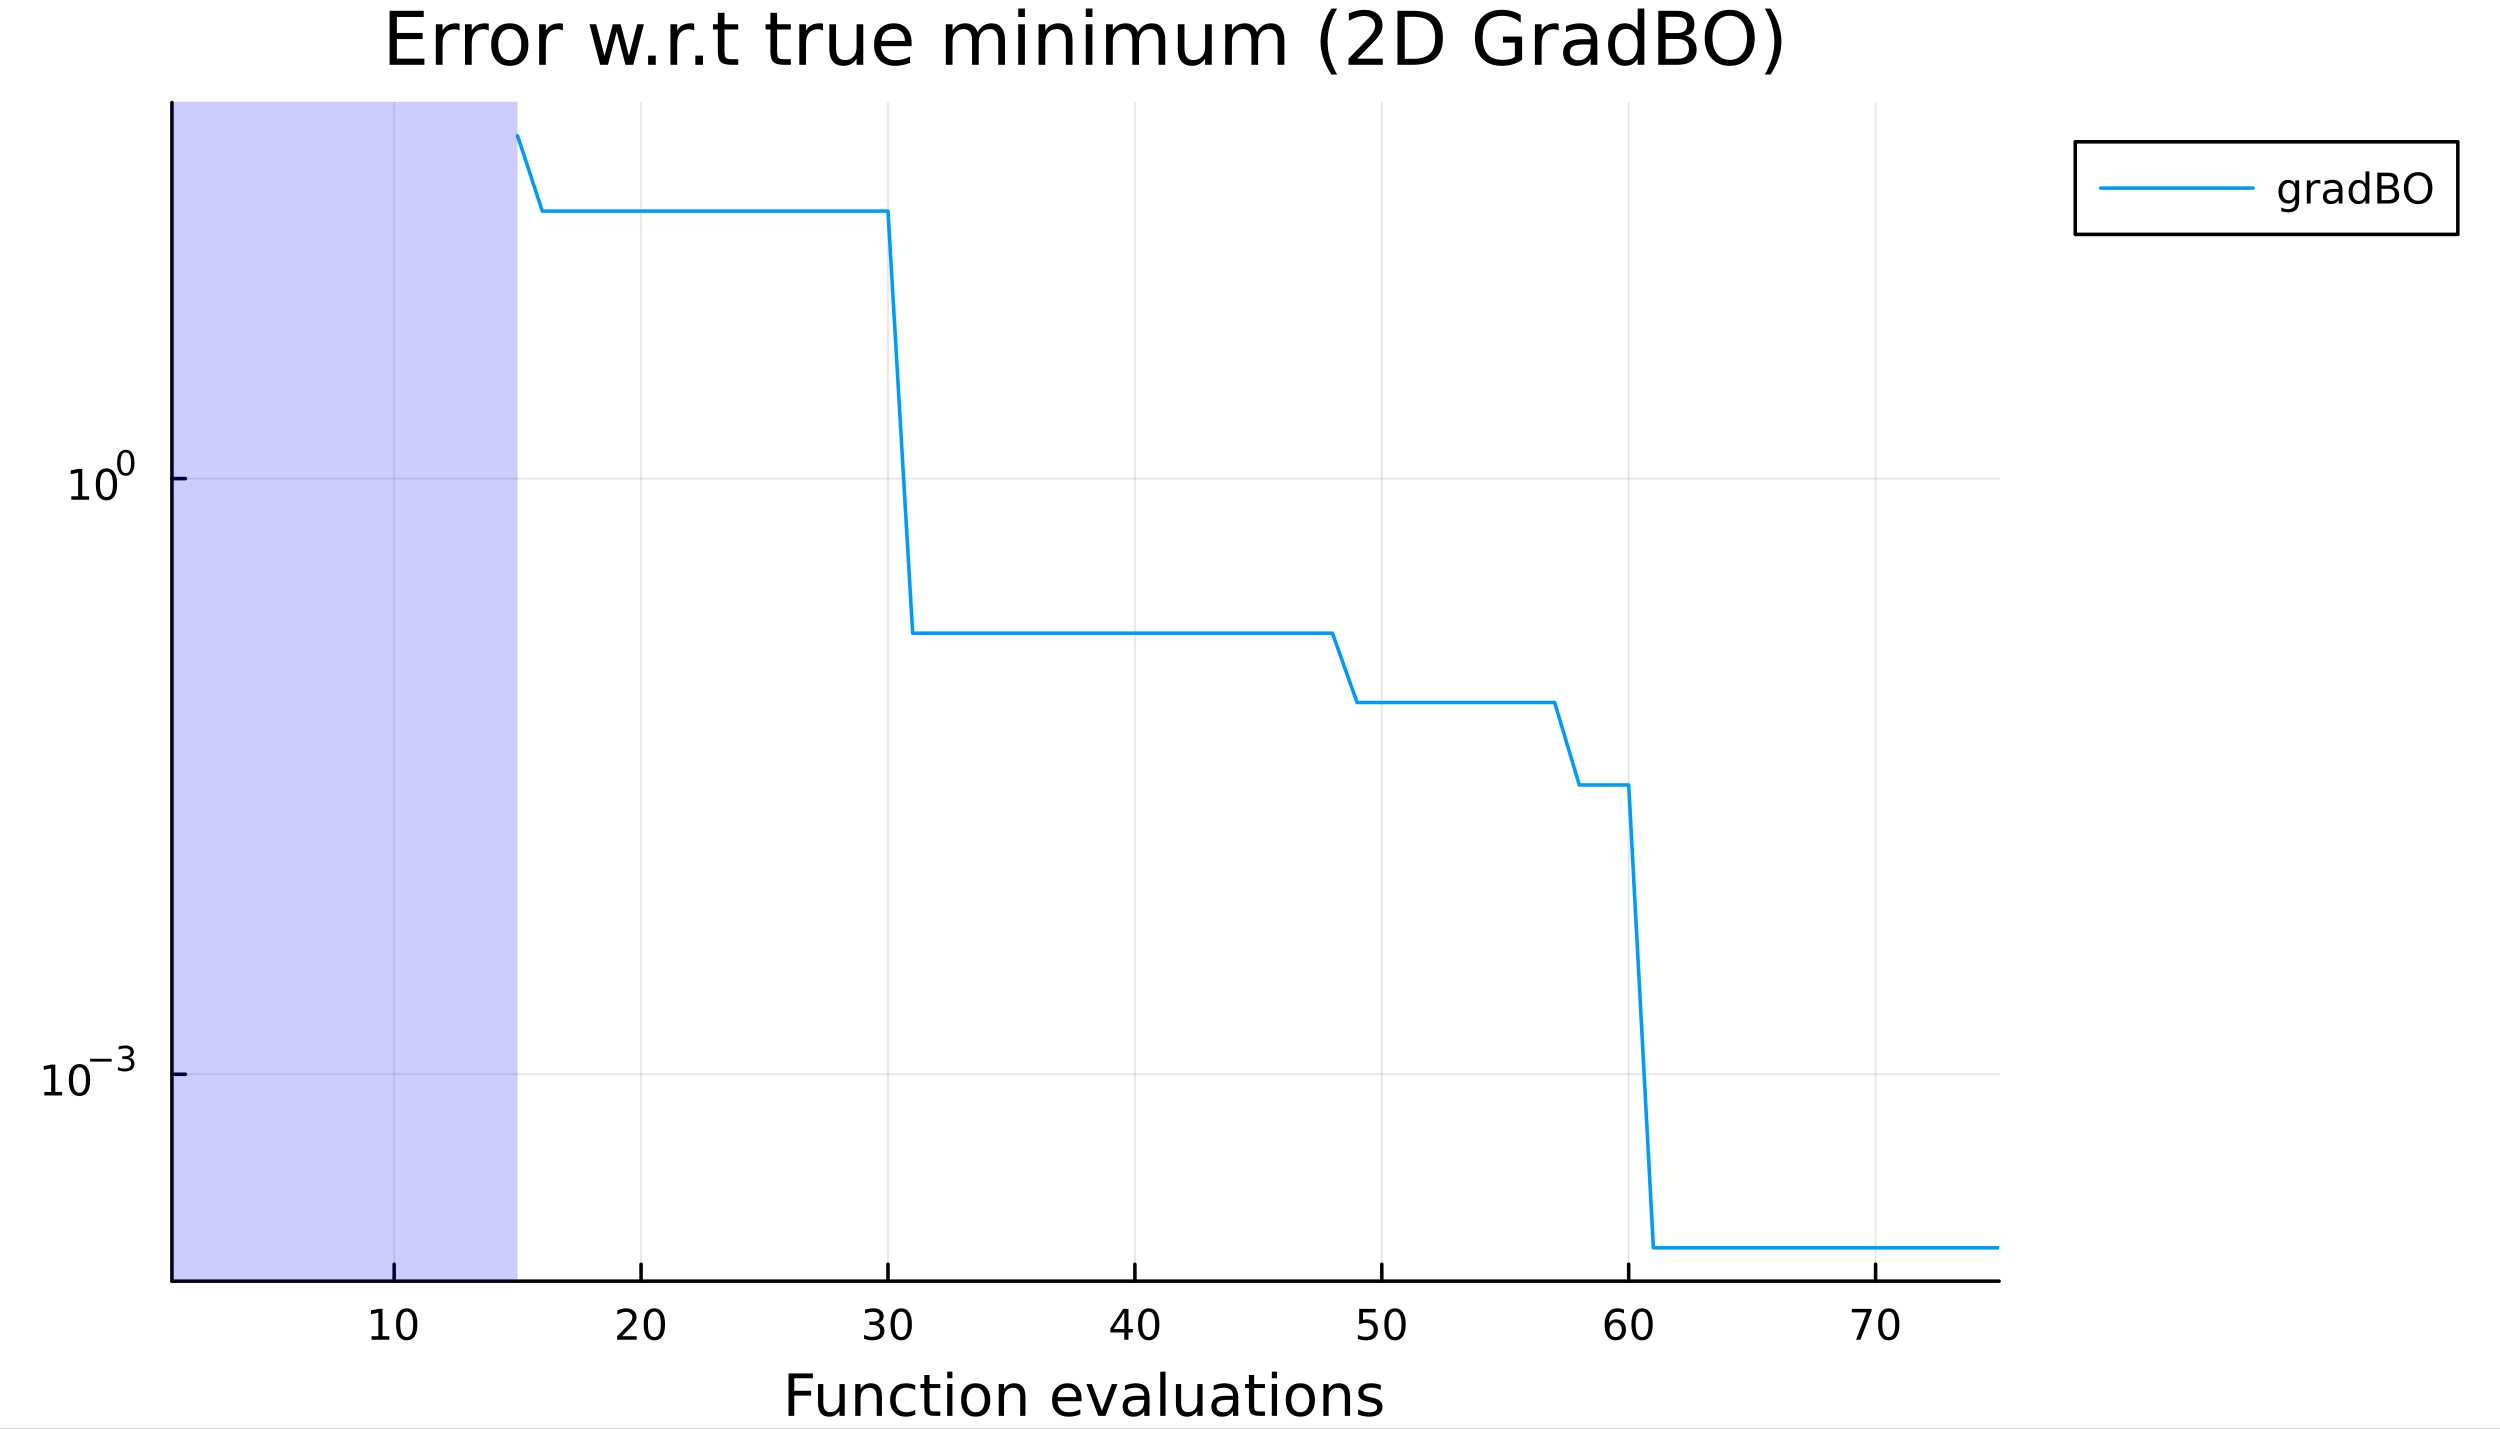 <?xml version="1.0" encoding="utf-8"?>
<svg xmlns="http://www.w3.org/2000/svg" xmlns:xlink="http://www.w3.org/1999/xlink" width="700" height="400" viewBox="0 0 2800 1600">
<rect x="0" y="0" width="2800" height="1600" fill="#333333" stroke="none"/>
<defs>
  <clipPath id="clip540">
    <rect x="0" y="0" width="2800" height="1600"/>
  </clipPath>
</defs>
<path clip-path="url(#clip540)" d="M0 1600 L2800 1600 L2800 0 L0 0  Z" fill="#ffffff" fill-rule="evenodd" fill-opacity="1"/>
<defs>
  <clipPath id="clip541">
    <rect x="560" y="0" width="1961" height="1600"/>
  </clipPath>
</defs>
<path clip-path="url(#clip540)" d="M192.574 1434.91 L2238.95 1434.91 L2238.95 114.832 L192.574 114.832  Z" fill="#ffffff" fill-rule="evenodd" fill-opacity="1"/>
<defs>
  <clipPath id="clip542">
    <rect x="192" y="114" width="2047" height="1321"/>
  </clipPath>
</defs>
<polyline clip-path="url(#clip542)" style="stroke:#000000; stroke-linecap:round; stroke-linejoin:round; stroke-width:2; stroke-opacity:0.1; fill:none" points="441.457,1434.91 441.457,114.832 "/>
<polyline clip-path="url(#clip542)" style="stroke:#000000; stroke-linecap:round; stroke-linejoin:round; stroke-width:2; stroke-opacity:0.1; fill:none" points="717.994,1434.91 717.994,114.832 "/>
<polyline clip-path="url(#clip542)" style="stroke:#000000; stroke-linecap:round; stroke-linejoin:round; stroke-width:2; stroke-opacity:0.1; fill:none" points="994.531,1434.91 994.531,114.832 "/>
<polyline clip-path="url(#clip542)" style="stroke:#000000; stroke-linecap:round; stroke-linejoin:round; stroke-width:2; stroke-opacity:0.1; fill:none" points="1271.07,1434.91 1271.07,114.832 "/>
<polyline clip-path="url(#clip542)" style="stroke:#000000; stroke-linecap:round; stroke-linejoin:round; stroke-width:2; stroke-opacity:0.1; fill:none" points="1547.6,1434.91 1547.6,114.832 "/>
<polyline clip-path="url(#clip542)" style="stroke:#000000; stroke-linecap:round; stroke-linejoin:round; stroke-width:2; stroke-opacity:0.1; fill:none" points="1824.14,1434.91 1824.14,114.832 "/>
<polyline clip-path="url(#clip542)" style="stroke:#000000; stroke-linecap:round; stroke-linejoin:round; stroke-width:2; stroke-opacity:0.1; fill:none" points="2100.68,1434.91 2100.68,114.832 "/>
<polyline clip-path="url(#clip542)" style="stroke:#000000; stroke-linecap:round; stroke-linejoin:round; stroke-width:2; stroke-opacity:0.1; fill:none" points="192.574,1203.17 2238.95,1203.17 "/>
<polyline clip-path="url(#clip542)" style="stroke:#000000; stroke-linecap:round; stroke-linejoin:round; stroke-width:2; stroke-opacity:0.1; fill:none" points="192.574,536.011 2238.95,536.011 "/>
<polyline clip-path="url(#clip540)" style="stroke:#000000; stroke-linecap:round; stroke-linejoin:round; stroke-width:4; stroke-opacity:1; fill:none" points="192.574,1434.91 2238.95,1434.91 "/>
<polyline clip-path="url(#clip540)" style="stroke:#000000; stroke-linecap:round; stroke-linejoin:round; stroke-width:4; stroke-opacity:1; fill:none" points="441.457,1434.91 441.457,1416.01 "/>
<polyline clip-path="url(#clip540)" style="stroke:#000000; stroke-linecap:round; stroke-linejoin:round; stroke-width:4; stroke-opacity:1; fill:none" points="717.994,1434.91 717.994,1416.01 "/>
<polyline clip-path="url(#clip540)" style="stroke:#000000; stroke-linecap:round; stroke-linejoin:round; stroke-width:4; stroke-opacity:1; fill:none" points="994.531,1434.91 994.531,1416.01 "/>
<polyline clip-path="url(#clip540)" style="stroke:#000000; stroke-linecap:round; stroke-linejoin:round; stroke-width:4; stroke-opacity:1; fill:none" points="1271.07,1434.91 1271.07,1416.01 "/>
<polyline clip-path="url(#clip540)" style="stroke:#000000; stroke-linecap:round; stroke-linejoin:round; stroke-width:4; stroke-opacity:1; fill:none" points="1547.6,1434.91 1547.6,1416.01 "/>
<polyline clip-path="url(#clip540)" style="stroke:#000000; stroke-linecap:round; stroke-linejoin:round; stroke-width:4; stroke-opacity:1; fill:none" points="1824.14,1434.91 1824.14,1416.01 "/>
<polyline clip-path="url(#clip540)" style="stroke:#000000; stroke-linecap:round; stroke-linejoin:round; stroke-width:4; stroke-opacity:1; fill:none" points="2100.68,1434.91 2100.68,1416.01 "/>
<path clip-path="url(#clip540)" d="M416.145 1496.57 L423.784 1496.57 L423.784 1470.2 L415.474 1471.87 L415.474 1467.61 L423.738 1465.95 L428.413 1465.95 L428.413 1496.57 L436.052 1496.57 L436.052 1500.51 L416.145 1500.51 L416.145 1496.57 Z" fill="#000000" fill-rule="nonzero" fill-opacity="1" /><path clip-path="url(#clip540)" d="M455.497 1469.02 Q451.886 1469.02 450.057 1472.59 Q448.251 1476.13 448.251 1483.26 Q448.251 1490.37 450.057 1493.93 Q451.886 1497.47 455.497 1497.47 Q459.131 1497.47 460.936 1493.93 Q462.765 1490.37 462.765 1483.26 Q462.765 1476.13 460.936 1472.59 Q459.131 1469.02 455.497 1469.02 M455.497 1465.32 Q461.307 1465.32 464.362 1469.93 Q467.441 1474.51 467.441 1483.26 Q467.441 1491.99 464.362 1496.59 Q461.307 1501.18 455.497 1501.18 Q449.686 1501.18 446.608 1496.59 Q443.552 1491.99 443.552 1483.26 Q443.552 1474.51 446.608 1469.93 Q449.686 1465.32 455.497 1465.32 Z" fill="#000000" fill-rule="nonzero" fill-opacity="1" /><path clip-path="url(#clip540)" d="M696.767 1496.57 L713.087 1496.57 L713.087 1500.51 L691.142 1500.51 L691.142 1496.57 Q693.804 1493.82 698.388 1489.19 Q702.994 1484.53 704.175 1483.19 Q706.42 1480.67 707.3 1478.93 Q708.202 1477.17 708.202 1475.48 Q708.202 1472.73 706.258 1470.99 Q704.337 1469.26 701.235 1469.26 Q699.036 1469.26 696.582 1470.02 Q694.152 1470.78 691.374 1472.33 L691.374 1467.61 Q694.198 1466.48 696.652 1465.9 Q699.105 1465.32 701.142 1465.32 Q706.513 1465.32 709.707 1468.01 Q712.901 1470.69 712.901 1475.18 Q712.901 1477.31 712.091 1479.23 Q711.304 1481.13 709.198 1483.72 Q708.619 1484.39 705.517 1487.61 Q702.415 1490.81 696.767 1496.57 Z" fill="#000000" fill-rule="nonzero" fill-opacity="1" /><path clip-path="url(#clip540)" d="M732.901 1469.02 Q729.29 1469.02 727.462 1472.59 Q725.656 1476.13 725.656 1483.26 Q725.656 1490.37 727.462 1493.93 Q729.29 1497.47 732.901 1497.47 Q736.536 1497.47 738.341 1493.93 Q740.17 1490.37 740.17 1483.26 Q740.17 1476.13 738.341 1472.59 Q736.536 1469.02 732.901 1469.02 M732.901 1465.32 Q738.711 1465.32 741.767 1469.93 Q744.846 1474.51 744.846 1483.26 Q744.846 1491.99 741.767 1496.59 Q738.711 1501.18 732.901 1501.18 Q727.091 1501.18 724.012 1496.59 Q720.957 1491.99 720.957 1483.26 Q720.957 1474.51 724.012 1469.93 Q727.091 1465.32 732.901 1465.32 Z" fill="#000000" fill-rule="nonzero" fill-opacity="1" /><path clip-path="url(#clip540)" d="M983.373 1481.87 Q986.73 1482.59 988.605 1484.86 Q990.503 1487.13 990.503 1490.46 Q990.503 1495.58 986.984 1498.38 Q983.466 1501.18 976.984 1501.18 Q974.809 1501.18 972.494 1500.74 Q970.202 1500.32 967.748 1499.46 L967.748 1494.95 Q969.693 1496.08 972.008 1496.66 Q974.322 1497.24 976.846 1497.24 Q981.244 1497.24 983.535 1495.51 Q985.85 1493.77 985.85 1490.46 Q985.85 1487.4 983.697 1485.69 Q981.568 1483.95 977.748 1483.95 L973.721 1483.95 L973.721 1480.11 L977.934 1480.11 Q981.383 1480.11 983.211 1478.75 Q985.04 1477.36 985.04 1474.76 Q985.04 1472.1 983.142 1470.69 Q981.267 1469.26 977.748 1469.26 Q975.827 1469.26 973.628 1469.67 Q971.429 1470.09 968.79 1470.97 L968.79 1466.8 Q971.452 1466.06 973.767 1465.69 Q976.105 1465.32 978.165 1465.32 Q983.489 1465.32 986.591 1467.75 Q989.693 1470.16 989.693 1474.28 Q989.693 1477.15 988.049 1479.14 Q986.406 1481.11 983.373 1481.87 Z" fill="#000000" fill-rule="nonzero" fill-opacity="1" /><path clip-path="url(#clip540)" d="M1009.37 1469.02 Q1005.76 1469.02 1003.93 1472.59 Q1002.12 1476.13 1002.12 1483.26 Q1002.12 1490.37 1003.93 1493.93 Q1005.76 1497.47 1009.37 1497.47 Q1013 1497.47 1014.81 1493.93 Q1016.64 1490.37 1016.64 1483.26 Q1016.64 1476.13 1014.81 1472.59 Q1013 1469.02 1009.37 1469.02 M1009.37 1465.32 Q1015.18 1465.32 1018.23 1469.93 Q1021.31 1474.51 1021.31 1483.26 Q1021.31 1491.99 1018.23 1496.59 Q1015.18 1501.18 1009.37 1501.18 Q1003.56 1501.18 1000.48 1496.59 Q997.424 1491.99 997.424 1483.26 Q997.424 1474.51 1000.48 1469.93 Q1003.56 1465.32 1009.37 1465.32 Z" fill="#000000" fill-rule="nonzero" fill-opacity="1" /><path clip-path="url(#clip540)" d="M1259.24 1470.02 L1247.43 1488.47 L1259.24 1488.47 L1259.24 1470.02 M1258.01 1465.95 L1263.89 1465.95 L1263.89 1488.47 L1268.82 1488.47 L1268.82 1492.36 L1263.89 1492.36 L1263.89 1500.51 L1259.24 1500.51 L1259.24 1492.36 L1243.64 1492.36 L1243.64 1487.84 L1258.01 1465.95 Z" fill="#000000" fill-rule="nonzero" fill-opacity="1" /><path clip-path="url(#clip540)" d="M1286.55 1469.02 Q1282.94 1469.02 1281.11 1472.59 Q1279.31 1476.13 1279.31 1483.26 Q1279.31 1490.37 1281.11 1493.93 Q1282.94 1497.47 1286.55 1497.47 Q1290.19 1497.47 1291.99 1493.93 Q1293.82 1490.37 1293.82 1483.26 Q1293.82 1476.13 1291.99 1472.59 Q1290.19 1469.02 1286.55 1469.02 M1286.55 1465.32 Q1292.36 1465.32 1295.42 1469.93 Q1298.5 1474.51 1298.5 1483.26 Q1298.5 1491.99 1295.42 1496.59 Q1292.36 1501.18 1286.55 1501.18 Q1280.74 1501.18 1277.66 1496.59 Q1274.61 1491.99 1274.61 1483.26 Q1274.61 1474.51 1277.66 1469.93 Q1280.74 1465.32 1286.55 1465.32 Z" fill="#000000" fill-rule="nonzero" fill-opacity="1" /><path clip-path="url(#clip540)" d="M1522.3 1465.95 L1540.66 1465.95 L1540.66 1469.88 L1526.59 1469.88 L1526.59 1478.35 Q1527.6 1478.01 1528.62 1477.84 Q1529.64 1477.66 1530.66 1477.66 Q1536.45 1477.66 1539.83 1480.83 Q1543.21 1484 1543.21 1489.42 Q1543.21 1495 1539.73 1498.1 Q1536.26 1501.18 1529.94 1501.18 Q1527.77 1501.18 1525.5 1500.81 Q1523.25 1500.44 1520.84 1499.7 L1520.84 1495 Q1522.93 1496.13 1525.15 1496.69 Q1527.37 1497.24 1529.85 1497.24 Q1533.85 1497.24 1536.19 1495.14 Q1538.53 1493.03 1538.53 1489.42 Q1538.53 1485.81 1536.19 1483.7 Q1533.85 1481.59 1529.85 1481.59 Q1527.97 1481.59 1526.1 1482.01 Q1524.25 1482.43 1522.3 1483.31 L1522.3 1465.95 Z" fill="#000000" fill-rule="nonzero" fill-opacity="1" /><path clip-path="url(#clip540)" d="M1562.42 1469.02 Q1558.81 1469.02 1556.98 1472.59 Q1555.17 1476.13 1555.17 1483.26 Q1555.17 1490.37 1556.98 1493.93 Q1558.81 1497.47 1562.42 1497.47 Q1566.05 1497.47 1567.86 1493.93 Q1569.69 1490.37 1569.69 1483.26 Q1569.69 1476.13 1567.86 1472.59 Q1566.05 1469.02 1562.42 1469.02 M1562.42 1465.32 Q1568.23 1465.32 1571.28 1469.93 Q1574.36 1474.51 1574.36 1483.26 Q1574.36 1491.99 1571.28 1496.59 Q1568.23 1501.18 1562.42 1501.18 Q1556.61 1501.18 1553.53 1496.59 Q1550.47 1491.99 1550.47 1483.26 Q1550.47 1474.51 1553.53 1469.93 Q1556.61 1465.32 1562.42 1465.32 Z" fill="#000000" fill-rule="nonzero" fill-opacity="1" /><path clip-path="url(#clip540)" d="M1809.55 1481.36 Q1806.4 1481.36 1804.55 1483.51 Q1802.72 1485.67 1802.72 1489.42 Q1802.72 1493.14 1804.55 1495.32 Q1806.4 1497.47 1809.55 1497.47 Q1812.69 1497.47 1814.52 1495.32 Q1816.37 1493.14 1816.37 1489.42 Q1816.37 1485.67 1814.52 1483.51 Q1812.69 1481.36 1809.55 1481.36 M1818.83 1466.71 L1818.83 1470.97 Q1817.07 1470.14 1815.26 1469.7 Q1813.48 1469.26 1811.72 1469.26 Q1807.09 1469.26 1804.64 1472.38 Q1802.21 1475.51 1801.86 1481.83 Q1803.23 1479.81 1805.29 1478.75 Q1807.35 1477.66 1809.82 1477.66 Q1815.03 1477.66 1818.04 1480.83 Q1821.07 1483.98 1821.07 1489.42 Q1821.07 1494.74 1817.93 1497.96 Q1814.78 1501.18 1809.55 1501.18 Q1803.55 1501.18 1800.38 1496.59 Q1797.21 1491.99 1797.21 1483.26 Q1797.21 1475.07 1801.1 1470.2 Q1804.99 1465.32 1811.54 1465.32 Q1813.3 1465.32 1815.08 1465.67 Q1816.88 1466.02 1818.83 1466.71 Z" fill="#000000" fill-rule="nonzero" fill-opacity="1" /><path clip-path="url(#clip540)" d="M1839.13 1469.02 Q1835.52 1469.02 1833.69 1472.59 Q1831.88 1476.13 1831.88 1483.26 Q1831.88 1490.37 1833.69 1493.93 Q1835.52 1497.47 1839.13 1497.47 Q1842.76 1497.47 1844.57 1493.93 Q1846.4 1490.37 1846.4 1483.26 Q1846.4 1476.13 1844.57 1472.59 Q1842.76 1469.02 1839.13 1469.02 M1839.13 1465.32 Q1844.94 1465.32 1847.99 1469.93 Q1851.07 1474.51 1851.07 1483.26 Q1851.07 1491.99 1847.99 1496.59 Q1844.94 1501.18 1839.13 1501.18 Q1833.32 1501.18 1830.24 1496.59 Q1827.18 1491.99 1827.18 1483.26 Q1827.18 1474.51 1830.24 1469.93 Q1833.32 1465.32 1839.13 1465.32 Z" fill="#000000" fill-rule="nonzero" fill-opacity="1" /><path clip-path="url(#clip540)" d="M2074.03 1465.95 L2096.26 1465.95 L2096.26 1467.94 L2083.71 1500.51 L2078.83 1500.51 L2090.63 1469.88 L2074.03 1469.88 L2074.03 1465.95 Z" fill="#000000" fill-rule="nonzero" fill-opacity="1" /><path clip-path="url(#clip540)" d="M2115.38 1469.02 Q2111.77 1469.02 2109.94 1472.59 Q2108.13 1476.13 2108.13 1483.26 Q2108.13 1490.37 2109.94 1493.93 Q2111.77 1497.47 2115.38 1497.47 Q2119.01 1497.47 2120.82 1493.93 Q2122.64 1490.37 2122.64 1483.26 Q2122.64 1476.13 2120.82 1472.59 Q2119.01 1469.02 2115.38 1469.02 M2115.38 1465.32 Q2121.19 1465.32 2124.24 1469.93 Q2127.32 1474.51 2127.32 1483.26 Q2127.32 1491.99 2124.24 1496.59 Q2121.19 1501.18 2115.38 1501.18 Q2109.57 1501.18 2106.49 1496.59 Q2103.43 1491.99 2103.43 1483.26 Q2103.43 1474.51 2106.49 1469.93 Q2109.57 1465.32 2115.38 1465.32 Z" fill="#000000" fill-rule="nonzero" fill-opacity="1" /><path clip-path="url(#clip540)" d="M883.152 1538.25 L910.461 1538.25 L910.461 1543.66 L889.581 1543.66 L889.581 1557.66 L908.424 1557.66 L908.424 1563.08 L889.581 1563.08 L889.581 1585.77 L883.152 1585.77 L883.152 1538.25 Z" fill="#000000" fill-rule="nonzero" fill-opacity="1" /><path clip-path="url(#clip540)" d="M916.222 1571.7 L916.222 1550.12 L922.078 1550.12 L922.078 1571.48 Q922.078 1576.54 924.051 1579.09 Q926.025 1581.6 929.972 1581.6 Q934.714 1581.6 937.451 1578.58 Q940.22 1575.55 940.22 1570.33 L940.22 1550.12 L946.077 1550.12 L946.077 1585.77 L940.22 1585.77 L940.22 1580.3 Q938.088 1583.54 935.255 1585.13 Q932.454 1586.69 928.73 1586.69 Q922.587 1586.69 919.404 1582.87 Q916.222 1579.05 916.222 1571.7 M930.958 1549.26 L930.958 1549.26 Z" fill="#000000" fill-rule="nonzero" fill-opacity="1" /><path clip-path="url(#clip540)" d="M987.772 1564.25 L987.772 1585.77 L981.916 1585.77 L981.916 1564.44 Q981.916 1559.38 979.942 1556.87 Q977.969 1554.35 974.022 1554.35 Q969.28 1554.35 966.543 1557.38 Q963.805 1560.4 963.805 1565.62 L963.805 1585.77 L957.917 1585.77 L957.917 1550.12 L963.805 1550.12 L963.805 1555.66 Q965.906 1552.45 968.739 1550.85 Q971.603 1549.26 975.327 1549.26 Q981.47 1549.26 984.621 1553.08 Q987.772 1556.87 987.772 1564.25 Z" fill="#000000" fill-rule="nonzero" fill-opacity="1" /><path clip-path="url(#clip540)" d="M1025.11 1551.49 L1025.11 1556.96 Q1022.62 1555.6 1020.11 1554.93 Q1017.63 1554.23 1015.08 1554.23 Q1009.38 1554.23 1006.23 1557.86 Q1003.08 1561.45 1003.08 1567.98 Q1003.08 1574.5 1006.23 1578.13 Q1009.38 1581.73 1015.08 1581.73 Q1017.63 1581.73 1020.11 1581.06 Q1022.62 1580.36 1025.11 1578.99 L1025.11 1584.4 Q1022.66 1585.55 1020.01 1586.12 Q1017.4 1586.69 1014.44 1586.69 Q1006.39 1586.69 1001.65 1581.63 Q996.907 1576.57 996.907 1567.98 Q996.907 1559.26 1001.68 1554.26 Q1006.49 1549.26 1014.83 1549.26 Q1017.53 1549.26 1020.11 1549.84 Q1022.69 1550.38 1025.11 1551.49 Z" fill="#000000" fill-rule="nonzero" fill-opacity="1" /><path clip-path="url(#clip540)" d="M1041.08 1540 L1041.08 1550.12 L1053.15 1550.12 L1053.15 1554.67 L1041.08 1554.67 L1041.08 1574.02 Q1041.08 1578.39 1042.26 1579.63 Q1043.47 1580.87 1047.13 1580.87 L1053.15 1580.87 L1053.15 1585.77 L1047.13 1585.77 Q1040.35 1585.77 1037.77 1583.26 Q1035.2 1580.71 1035.2 1574.02 L1035.2 1554.67 L1030.9 1554.67 L1030.9 1550.12 L1035.2 1550.12 L1035.2 1540 L1041.08 1540 Z" fill="#000000" fill-rule="nonzero" fill-opacity="1" /><path clip-path="url(#clip540)" d="M1060.85 1550.12 L1066.71 1550.12 L1066.71 1585.77 L1060.85 1585.77 L1060.85 1550.12 M1060.85 1536.24 L1066.71 1536.24 L1066.71 1543.66 L1060.85 1543.66 L1060.85 1536.24 Z" fill="#000000" fill-rule="nonzero" fill-opacity="1" /><path clip-path="url(#clip540)" d="M1092.77 1554.23 Q1088.06 1554.23 1085.33 1557.92 Q1082.59 1561.58 1082.59 1567.98 Q1082.59 1574.37 1085.29 1578.07 Q1088.03 1581.73 1092.77 1581.73 Q1097.45 1581.73 1100.19 1578.04 Q1102.93 1574.34 1102.93 1567.98 Q1102.93 1561.64 1100.19 1557.95 Q1097.45 1554.23 1092.77 1554.23 M1092.77 1549.26 Q1100.41 1549.26 1104.77 1554.23 Q1109.13 1559.19 1109.13 1567.98 Q1109.13 1576.73 1104.77 1581.73 Q1100.41 1586.69 1092.77 1586.69 Q1085.1 1586.69 1080.74 1581.73 Q1076.41 1576.73 1076.41 1567.98 Q1076.41 1559.19 1080.74 1554.23 Q1085.1 1549.26 1092.77 1549.26 Z" fill="#000000" fill-rule="nonzero" fill-opacity="1" /><path clip-path="url(#clip540)" d="M1148.47 1564.25 L1148.47 1585.77 L1142.62 1585.77 L1142.62 1564.44 Q1142.62 1559.38 1140.64 1556.87 Q1138.67 1554.35 1134.72 1554.35 Q1129.98 1554.35 1127.24 1557.38 Q1124.51 1560.4 1124.51 1565.62 L1124.51 1585.77 L1118.62 1585.77 L1118.62 1550.12 L1124.51 1550.12 L1124.51 1555.66 Q1126.61 1552.45 1129.44 1550.85 Q1132.31 1549.26 1136.03 1549.26 Q1142.17 1549.26 1145.32 1553.08 Q1148.47 1556.87 1148.47 1564.25 Z" fill="#000000" fill-rule="nonzero" fill-opacity="1" /><path clip-path="url(#clip540)" d="M1211.37 1566.48 L1211.37 1569.35 L1184.44 1569.35 Q1184.82 1575.39 1188.07 1578.58 Q1191.35 1581.73 1197.17 1581.73 Q1200.55 1581.73 1203.7 1580.9 Q1206.88 1580.07 1210 1578.42 L1210 1583.96 Q1206.85 1585.29 1203.54 1585.99 Q1200.23 1586.69 1196.82 1586.69 Q1188.29 1586.69 1183.29 1581.73 Q1178.33 1576.76 1178.33 1568.3 Q1178.33 1559.54 1183.04 1554.42 Q1187.78 1549.26 1195.8 1549.26 Q1203 1549.26 1207.17 1553.91 Q1211.37 1558.52 1211.37 1566.48 M1205.51 1564.76 Q1205.45 1559.96 1202.81 1557.09 Q1200.2 1554.23 1195.87 1554.23 Q1190.97 1554.23 1188.01 1557 Q1185.08 1559.77 1184.63 1564.79 L1205.51 1564.76 Z" fill="#000000" fill-rule="nonzero" fill-opacity="1" /><path clip-path="url(#clip540)" d="M1216.78 1550.12 L1222.99 1550.12 L1234.13 1580.04 L1245.27 1550.12 L1251.47 1550.12 L1238.1 1585.77 L1230.15 1585.77 L1216.78 1550.12 Z" fill="#000000" fill-rule="nonzero" fill-opacity="1" /><path clip-path="url(#clip540)" d="M1275.76 1567.85 Q1268.66 1567.85 1265.92 1569.47 Q1263.18 1571.1 1263.18 1575.01 Q1263.18 1578.13 1265.22 1579.98 Q1267.29 1581.79 1270.82 1581.79 Q1275.69 1581.79 1278.62 1578.35 Q1281.58 1574.88 1281.58 1569.16 L1281.58 1567.85 L1275.76 1567.85 M1287.44 1565.43 L1287.44 1585.77 L1281.58 1585.77 L1281.58 1580.36 Q1279.58 1583.61 1276.58 1585.16 Q1273.59 1586.69 1269.26 1586.69 Q1263.79 1586.69 1260.54 1583.64 Q1257.33 1580.55 1257.33 1575.39 Q1257.33 1569.38 1261.34 1566.32 Q1265.38 1563.27 1273.37 1563.27 L1281.58 1563.27 L1281.58 1562.69 Q1281.58 1558.65 1278.91 1556.46 Q1276.27 1554.23 1271.46 1554.23 Q1268.4 1554.23 1265.51 1554.96 Q1262.61 1555.69 1259.94 1557.16 L1259.94 1551.74 Q1263.15 1550.5 1266.18 1549.9 Q1269.2 1549.26 1272.06 1549.26 Q1279.8 1549.26 1283.62 1553.27 Q1287.44 1557.28 1287.44 1565.43 Z" fill="#000000" fill-rule="nonzero" fill-opacity="1" /><path clip-path="url(#clip540)" d="M1299.5 1536.24 L1305.36 1536.24 L1305.36 1585.77 L1299.5 1585.77 L1299.5 1536.24 Z" fill="#000000" fill-rule="nonzero" fill-opacity="1" /><path clip-path="url(#clip540)" d="M1317.01 1571.7 L1317.01 1550.12 L1322.86 1550.12 L1322.86 1571.48 Q1322.86 1576.54 1324.84 1579.09 Q1326.81 1581.6 1330.76 1581.6 Q1335.5 1581.6 1338.24 1578.58 Q1341.01 1575.55 1341.01 1570.33 L1341.01 1550.12 L1346.86 1550.12 L1346.86 1585.77 L1341.01 1585.77 L1341.01 1580.3 Q1338.87 1583.54 1336.04 1585.13 Q1333.24 1586.69 1329.52 1586.69 Q1323.37 1586.69 1320.19 1582.87 Q1317.01 1579.05 1317.01 1571.7 M1331.74 1549.26 L1331.74 1549.26 Z" fill="#000000" fill-rule="nonzero" fill-opacity="1" /><path clip-path="url(#clip540)" d="M1375.13 1567.85 Q1368.03 1567.85 1365.29 1569.47 Q1362.55 1571.1 1362.55 1575.01 Q1362.55 1578.13 1364.59 1579.98 Q1366.66 1581.79 1370.19 1581.79 Q1375.06 1581.79 1377.99 1578.35 Q1380.95 1574.88 1380.95 1569.16 L1380.95 1567.85 L1375.13 1567.85 M1386.81 1565.43 L1386.81 1585.77 L1380.95 1585.77 L1380.95 1580.36 Q1378.94 1583.61 1375.95 1585.16 Q1372.96 1586.69 1368.63 1586.69 Q1363.16 1586.69 1359.91 1583.64 Q1356.7 1580.55 1356.7 1575.39 Q1356.7 1569.38 1360.71 1566.32 Q1364.75 1563.27 1372.74 1563.27 L1380.95 1563.27 L1380.95 1562.69 Q1380.95 1558.65 1378.28 1556.46 Q1375.63 1554.23 1370.83 1554.23 Q1367.77 1554.23 1364.88 1554.96 Q1361.98 1555.69 1359.31 1557.16 L1359.31 1551.74 Q1362.52 1550.5 1365.55 1549.9 Q1368.57 1549.26 1371.43 1549.26 Q1379.17 1549.26 1382.99 1553.27 Q1386.81 1557.28 1386.81 1565.43 Z" fill="#000000" fill-rule="nonzero" fill-opacity="1" /><path clip-path="url(#clip540)" d="M1404.66 1540 L1404.66 1550.12 L1416.73 1550.12 L1416.73 1554.67 L1404.66 1554.67 L1404.66 1574.02 Q1404.66 1578.39 1405.84 1579.63 Q1407.05 1580.87 1410.71 1580.87 L1416.73 1580.87 L1416.73 1585.77 L1410.71 1585.77 Q1403.93 1585.77 1401.35 1583.26 Q1398.77 1580.71 1398.77 1574.02 L1398.77 1554.67 L1394.48 1554.67 L1394.48 1550.12 L1398.77 1550.12 L1398.77 1540 L1404.66 1540 Z" fill="#000000" fill-rule="nonzero" fill-opacity="1" /><path clip-path="url(#clip540)" d="M1424.43 1550.12 L1430.28 1550.12 L1430.28 1585.77 L1424.43 1585.77 L1424.43 1550.12 M1424.43 1536.24 L1430.28 1536.24 L1430.28 1543.66 L1424.43 1543.66 L1424.43 1536.24 Z" fill="#000000" fill-rule="nonzero" fill-opacity="1" /><path clip-path="url(#clip540)" d="M1456.35 1554.23 Q1451.64 1554.23 1448.9 1557.92 Q1446.17 1561.58 1446.17 1567.98 Q1446.17 1574.37 1448.87 1578.07 Q1451.61 1581.73 1456.35 1581.73 Q1461.03 1581.73 1463.77 1578.04 Q1466.51 1574.34 1466.51 1567.98 Q1466.51 1561.64 1463.77 1557.95 Q1461.03 1554.23 1456.35 1554.23 M1456.35 1549.26 Q1463.99 1549.26 1468.35 1554.23 Q1472.71 1559.19 1472.71 1567.98 Q1472.71 1576.73 1468.35 1581.73 Q1463.99 1586.69 1456.35 1586.69 Q1448.68 1586.69 1444.32 1581.73 Q1439.99 1576.73 1439.99 1567.98 Q1439.99 1559.19 1444.32 1554.23 Q1448.68 1549.26 1456.35 1549.26 Z" fill="#000000" fill-rule="nonzero" fill-opacity="1" /><path clip-path="url(#clip540)" d="M1512.05 1564.25 L1512.05 1585.77 L1506.2 1585.77 L1506.2 1564.44 Q1506.2 1559.38 1504.22 1556.87 Q1502.25 1554.35 1498.3 1554.35 Q1493.56 1554.35 1490.82 1557.38 Q1488.08 1560.4 1488.08 1565.62 L1488.08 1585.77 L1482.2 1585.77 L1482.2 1550.12 L1488.08 1550.12 L1488.08 1555.66 Q1490.19 1552.45 1493.02 1550.85 Q1495.88 1549.26 1499.61 1549.26 Q1505.75 1549.26 1508.9 1553.08 Q1512.05 1556.87 1512.05 1564.25 Z" fill="#000000" fill-rule="nonzero" fill-opacity="1" /><path clip-path="url(#clip540)" d="M1546.46 1551.17 L1546.46 1556.71 Q1543.98 1555.44 1541.3 1554.8 Q1538.63 1554.16 1535.76 1554.16 Q1531.4 1554.16 1529.21 1555.5 Q1527.04 1556.84 1527.04 1559.51 Q1527.04 1561.55 1528.6 1562.73 Q1530.16 1563.87 1534.87 1564.92 L1536.88 1565.37 Q1543.12 1566.7 1545.73 1569.16 Q1548.37 1571.57 1548.37 1575.93 Q1548.37 1580.9 1544.42 1583.8 Q1540.51 1586.69 1533.63 1586.69 Q1530.77 1586.69 1527.65 1586.12 Q1524.56 1585.58 1521.12 1584.46 L1521.12 1578.42 Q1524.37 1580.1 1527.52 1580.96 Q1530.67 1581.79 1533.76 1581.79 Q1537.9 1581.79 1540.12 1580.39 Q1542.35 1578.96 1542.35 1576.38 Q1542.35 1573.99 1540.73 1572.72 Q1539.14 1571.45 1533.7 1570.27 L1531.66 1569.79 Q1526.22 1568.65 1523.8 1566.29 Q1521.38 1563.9 1521.38 1559.77 Q1521.38 1554.74 1524.94 1552 Q1528.51 1549.26 1535.06 1549.26 Q1538.31 1549.26 1541.17 1549.74 Q1544.04 1550.22 1546.46 1551.17 Z" fill="#000000" fill-rule="nonzero" fill-opacity="1" /><polyline clip-path="url(#clip540)" style="stroke:#000000; stroke-linecap:round; stroke-linejoin:round; stroke-width:4; stroke-opacity:1; fill:none" points="192.574,1434.91 192.574,114.832 "/>
<polyline clip-path="url(#clip540)" style="stroke:#000000; stroke-linecap:round; stroke-linejoin:round; stroke-width:4; stroke-opacity:1; fill:none" points="192.574,1203.17 207.679,1203.17 "/>
<polyline clip-path="url(#clip540)" style="stroke:#000000; stroke-linecap:round; stroke-linejoin:round; stroke-width:4; stroke-opacity:1; fill:none" points="192.574,536.011 207.679,536.011 "/>
<path clip-path="url(#clip540)" d="M49.663 1222.96 L57.302 1222.96 L57.302 1196.6 L48.992 1198.26 L48.992 1194 L57.256 1192.34 L61.932 1192.34 L61.932 1222.96 L69.571 1222.96 L69.571 1226.9 L49.663 1226.9 L49.663 1222.96 Z" fill="#000000" fill-rule="nonzero" fill-opacity="1" /><path clip-path="url(#clip540)" d="M89.015 1195.42 Q85.404 1195.42 83.575 1198.98 Q81.77 1202.52 81.77 1209.65 Q81.77 1216.76 83.575 1220.32 Q85.404 1223.86 89.015 1223.86 Q92.649 1223.86 94.455 1220.32 Q96.284 1216.76 96.284 1209.65 Q96.284 1202.52 94.455 1198.98 Q92.649 1195.42 89.015 1195.42 M89.015 1191.71 Q94.825 1191.71 97.881 1196.32 Q100.959 1200.9 100.959 1209.65 Q100.959 1218.38 97.881 1222.98 Q94.825 1227.57 89.015 1227.57 Q83.205 1227.57 80.126 1222.98 Q77.071 1218.38 77.071 1209.65 Q77.071 1200.9 80.126 1196.32 Q83.205 1191.71 89.015 1191.71 Z" fill="#000000" fill-rule="nonzero" fill-opacity="1" /><path clip-path="url(#clip540)" d="M100.959 1185.81 L125.071 1185.81 L125.071 1189.01 L100.959 1189.01 L100.959 1185.81 Z" fill="#000000" fill-rule="nonzero" fill-opacity="1" /><path clip-path="url(#clip540)" d="M144.782 1184.35 Q147.509 1184.93 149.032 1186.77 Q150.574 1188.62 150.574 1191.32 Q150.574 1195.48 147.716 1197.76 Q144.857 1200.03 139.591 1200.03 Q137.823 1200.03 135.942 1199.67 Q134.08 1199.34 132.086 1198.64 L132.086 1194.97 Q133.666 1195.89 135.547 1196.36 Q137.428 1196.83 139.478 1196.83 Q143.051 1196.83 144.913 1195.42 Q146.794 1194.01 146.794 1191.32 Q146.794 1188.84 145.045 1187.45 Q143.315 1186.04 140.211 1186.04 L136.939 1186.04 L136.939 1182.92 L140.362 1182.92 Q143.164 1182.92 144.65 1181.81 Q146.136 1180.68 146.136 1178.57 Q146.136 1176.41 144.593 1175.26 Q143.07 1174.1 140.211 1174.1 Q138.65 1174.1 136.863 1174.43 Q135.077 1174.77 132.933 1175.49 L132.933 1172.1 Q135.096 1171.5 136.976 1171.2 Q138.876 1170.9 140.55 1170.9 Q144.876 1170.9 147.396 1172.87 Q149.916 1174.83 149.916 1178.18 Q149.916 1180.51 148.581 1182.13 Q147.245 1183.73 144.782 1184.35 Z" fill="#000000" fill-rule="nonzero" fill-opacity="1" /><path clip-path="url(#clip540)" d="M79.869 555.804 L87.507 555.804 L87.507 529.438 L79.197 531.105 L79.197 526.845 L87.461 525.179 L92.137 525.179 L92.137 555.804 L99.776 555.804 L99.776 559.739 L79.869 559.739 L79.869 555.804 Z" fill="#000000" fill-rule="nonzero" fill-opacity="1" /><path clip-path="url(#clip540)" d="M119.22 528.257 Q115.609 528.257 113.781 531.822 Q111.975 535.364 111.975 542.493 Q111.975 549.6 113.781 553.165 Q115.609 556.706 119.22 556.706 Q122.855 556.706 124.66 553.165 Q126.489 549.6 126.489 542.493 Q126.489 535.364 124.66 531.822 Q122.855 528.257 119.22 528.257 M119.22 524.554 Q125.03 524.554 128.086 529.16 Q131.165 533.743 131.165 542.493 Q131.165 551.22 128.086 555.827 Q125.03 560.41 119.22 560.41 Q113.41 560.41 110.331 555.827 Q107.276 551.22 107.276 542.493 Q107.276 533.743 110.331 529.16 Q113.41 524.554 119.22 524.554 Z" fill="#000000" fill-rule="nonzero" fill-opacity="1" /><path clip-path="url(#clip540)" d="M140.87 506.75 Q137.936 506.75 136.45 509.646 Q134.983 512.524 134.983 518.316 Q134.983 524.09 136.45 526.987 Q137.936 529.864 140.87 529.864 Q143.822 529.864 145.289 526.987 Q146.775 524.09 146.775 518.316 Q146.775 512.524 145.289 509.646 Q143.822 506.75 140.87 506.75 M140.87 503.74 Q145.59 503.74 148.073 507.483 Q150.574 511.207 150.574 518.316 Q150.574 525.407 148.073 529.15 Q145.59 532.874 140.87 532.874 Q136.149 532.874 133.647 529.15 Q131.165 525.407 131.165 518.316 Q131.165 511.207 133.647 507.483 Q136.149 503.74 140.87 503.74 Z" fill="#000000" fill-rule="nonzero" fill-opacity="1" /><path clip-path="url(#clip540)" d="M436.346 12.096 L474.586 12.096 L474.586 18.983 L444.529 18.983 L444.529 36.888 L473.33 36.888 L473.33 43.774 L444.529 43.774 L444.529 65.689 L475.315 65.689 L475.315 72.576 L436.346 72.576 L436.346 12.096 Z" fill="#000000" fill-rule="nonzero" fill-opacity="1" /><path clip-path="url(#clip540)" d="M514.731 34.173 Q513.475 33.444 511.976 33.12 Q510.518 32.756 508.735 32.756 Q502.416 32.756 499.013 36.888 Q495.651 40.979 495.651 48.676 L495.651 72.576 L488.157 72.576 L488.157 27.206 L495.651 27.206 L495.651 34.254 Q498 30.122 501.768 28.138 Q505.535 26.112 510.923 26.112 Q511.693 26.112 512.624 26.234 Q513.556 26.315 514.69 26.517 L514.731 34.173 Z" fill="#000000" fill-rule="nonzero" fill-opacity="1" /><path clip-path="url(#clip540)" d="M547.381 34.173 Q546.125 33.444 544.626 33.12 Q543.168 32.756 541.386 32.756 Q535.066 32.756 531.664 36.888 Q528.301 40.979 528.301 48.676 L528.301 72.576 L520.807 72.576 L520.807 27.206 L528.301 27.206 L528.301 34.254 Q530.651 30.122 534.418 28.138 Q538.185 26.112 543.573 26.112 Q544.343 26.112 545.275 26.234 Q546.206 26.315 547.341 26.517 L547.381 34.173 Z" fill="#000000" fill-rule="nonzero" fill-opacity="1" /><path clip-path="url(#clip540)" d="M570.957 32.431 Q564.962 32.431 561.478 37.131 Q557.994 41.789 557.994 49.931 Q557.994 58.074 561.438 62.773 Q564.921 67.431 570.957 67.431 Q576.912 67.431 580.396 62.732 Q583.88 58.033 583.88 49.931 Q583.88 41.87 580.396 37.171 Q576.912 32.431 570.957 32.431 M570.957 26.112 Q580.679 26.112 586.229 32.431 Q591.779 38.751 591.779 49.931 Q591.779 61.071 586.229 67.431 Q580.679 73.751 570.957 73.751 Q561.195 73.751 555.645 67.431 Q550.136 61.071 550.136 49.931 Q550.136 38.751 555.645 32.431 Q561.195 26.112 570.957 26.112 Z" fill="#000000" fill-rule="nonzero" fill-opacity="1" /><path clip-path="url(#clip540)" d="M630.425 34.173 Q629.169 33.444 627.67 33.12 Q626.212 32.756 624.429 32.756 Q618.11 32.756 614.707 36.888 Q611.345 40.979 611.345 48.676 L611.345 72.576 L603.851 72.576 L603.851 27.206 L611.345 27.206 L611.345 34.254 Q613.694 30.122 617.462 28.138 Q621.229 26.112 626.617 26.112 Q627.386 26.112 628.318 26.234 Q629.25 26.315 630.384 26.517 L630.425 34.173 Z" fill="#000000" fill-rule="nonzero" fill-opacity="1" /><path clip-path="url(#clip540)" d="M660.28 27.206 L667.733 27.206 L677.05 62.611 L686.327 27.206 L695.117 27.206 L704.435 62.611 L713.711 27.206 L721.165 27.206 L709.296 72.576 L700.505 72.576 L690.743 35.389 L680.939 72.576 L672.149 72.576 L660.28 27.206 Z" fill="#000000" fill-rule="nonzero" fill-opacity="1" /><path clip-path="url(#clip540)" d="M725.904 62.287 L734.452 62.287 L734.452 72.576 L725.904 72.576 L725.904 62.287 Z" fill="#000000" fill-rule="nonzero" fill-opacity="1" /><path clip-path="url(#clip540)" d="M777.513 34.173 Q776.257 33.444 774.758 33.12 Q773.3 32.756 771.518 32.756 Q765.198 32.756 761.795 36.888 Q758.433 40.979 758.433 48.676 L758.433 72.576 L750.939 72.576 L750.939 27.206 L758.433 27.206 L758.433 34.254 Q760.783 30.122 764.55 28.138 Q768.317 26.112 773.705 26.112 Q774.475 26.112 775.406 26.234 Q776.338 26.315 777.472 26.517 L777.513 34.173 Z" fill="#000000" fill-rule="nonzero" fill-opacity="1" /><path clip-path="url(#clip540)" d="M778.769 62.287 L787.316 62.287 L787.316 72.576 L778.769 72.576 L778.769 62.287 Z" fill="#000000" fill-rule="nonzero" fill-opacity="1" /><path clip-path="url(#clip540)" d="M811.459 14.324 L811.459 27.206 L826.812 27.206 L826.812 32.999 L811.459 32.999 L811.459 57.628 Q811.459 63.178 812.958 64.758 Q814.498 66.338 819.156 66.338 L826.812 66.338 L826.812 72.576 L819.156 72.576 Q810.528 72.576 807.247 69.376 Q803.965 66.135 803.965 57.628 L803.965 32.999 L798.497 32.999 L798.497 27.206 L803.965 27.206 L803.965 14.324 L811.459 14.324 Z" fill="#000000" fill-rule="nonzero" fill-opacity="1" /><path clip-path="url(#clip540)" d="M870.36 14.324 L870.36 27.206 L885.713 27.206 L885.713 32.999 L870.36 32.999 L870.36 57.628 Q870.36 63.178 871.858 64.758 Q873.398 66.338 878.056 66.338 L885.713 66.338 L885.713 72.576 L878.056 72.576 Q869.428 72.576 866.147 69.376 Q862.865 66.135 862.865 57.628 L862.865 32.999 L857.397 32.999 L857.397 27.206 L862.865 27.206 L862.865 14.324 L870.36 14.324 Z" fill="#000000" fill-rule="nonzero" fill-opacity="1" /><path clip-path="url(#clip540)" d="M921.806 34.173 Q920.55 33.444 919.051 33.12 Q917.593 32.756 915.811 32.756 Q909.491 32.756 906.089 36.888 Q902.726 40.979 902.726 48.676 L902.726 72.576 L895.232 72.576 L895.232 27.206 L902.726 27.206 L902.726 34.254 Q905.076 30.122 908.843 28.138 Q912.611 26.112 917.998 26.112 Q918.768 26.112 919.7 26.234 Q920.631 26.315 921.766 26.517 L921.806 34.173 Z" fill="#000000" fill-rule="nonzero" fill-opacity="1" /><path clip-path="url(#clip540)" d="M928.855 54.671 L928.855 27.206 L936.308 27.206 L936.308 54.387 Q936.308 60.828 938.82 64.069 Q941.331 67.269 946.355 67.269 Q952.39 67.269 955.874 63.421 Q959.398 59.573 959.398 52.929 L959.398 27.206 L966.852 27.206 L966.852 72.576 L959.398 72.576 L959.398 65.608 Q956.684 69.74 953.079 71.766 Q949.514 73.751 944.775 73.751 Q936.956 73.751 932.906 68.89 Q928.855 64.029 928.855 54.671 M947.61 26.112 L947.61 26.112 Z" fill="#000000" fill-rule="nonzero" fill-opacity="1" /><path clip-path="url(#clip540)" d="M1021.01 48.028 L1021.01 51.673 L986.742 51.673 Q987.228 59.37 991.36 63.421 Q995.533 67.431 1002.95 67.431 Q1007.24 67.431 1011.25 66.378 Q1015.3 65.325 1019.27 63.218 L1019.27 70.267 Q1015.26 71.968 1011.05 72.86 Q1006.83 73.751 1002.5 73.751 Q991.644 73.751 985.284 67.431 Q978.964 61.112 978.964 50.337 Q978.964 39.197 984.96 32.675 Q990.996 26.112 1001.2 26.112 Q1010.36 26.112 1015.67 32.026 Q1021.01 37.9 1021.01 48.028 M1013.56 45.84 Q1013.48 39.723 1010.12 36.077 Q1006.79 32.431 1001.28 32.431 Q995.046 32.431 991.279 35.956 Q987.552 39.48 986.985 45.88 L1013.56 45.84 Z" fill="#000000" fill-rule="nonzero" fill-opacity="1" /><path clip-path="url(#clip540)" d="M1094.94 35.915 Q1097.74 30.892 1101.63 28.502 Q1105.51 26.112 1110.78 26.112 Q1117.87 26.112 1121.72 31.095 Q1125.57 36.037 1125.57 45.192 L1125.57 72.576 L1118.07 72.576 L1118.07 45.435 Q1118.07 38.913 1115.76 35.753 Q1113.45 32.594 1108.71 32.594 Q1102.92 32.594 1099.56 36.442 Q1096.2 40.29 1096.2 46.934 L1096.2 72.576 L1088.7 72.576 L1088.7 45.435 Q1088.7 38.873 1086.39 35.753 Q1084.09 32.594 1079.26 32.594 Q1073.55 32.594 1070.19 36.482 Q1066.83 40.331 1066.83 46.934 L1066.83 72.576 L1059.33 72.576 L1059.33 27.206 L1066.83 27.206 L1066.83 34.254 Q1069.38 30.082 1072.95 28.097 Q1076.51 26.112 1081.41 26.112 Q1086.35 26.112 1089.8 28.624 Q1093.28 31.135 1094.94 35.915 Z" fill="#000000" fill-rule="nonzero" fill-opacity="1" /><path clip-path="url(#clip540)" d="M1140.43 27.206 L1147.89 27.206 L1147.89 72.576 L1140.43 72.576 L1140.43 27.206 M1140.43 9.544 L1147.89 9.544 L1147.89 18.983 L1140.43 18.983 L1140.43 9.544 Z" fill="#000000" fill-rule="nonzero" fill-opacity="1" /><path clip-path="url(#clip540)" d="M1201.2 45.192 L1201.2 72.576 L1193.74 72.576 L1193.74 45.435 Q1193.74 38.994 1191.23 35.794 Q1188.72 32.594 1183.7 32.594 Q1177.66 32.594 1174.18 36.442 Q1170.69 40.29 1170.69 46.934 L1170.69 72.576 L1163.2 72.576 L1163.2 27.206 L1170.69 27.206 L1170.69 34.254 Q1173.37 30.163 1176.97 28.138 Q1180.62 26.112 1185.36 26.112 Q1193.18 26.112 1197.19 30.973 Q1201.2 35.794 1201.2 45.192 Z" fill="#000000" fill-rule="nonzero" fill-opacity="1" /><path clip-path="url(#clip540)" d="M1216.06 27.206 L1223.52 27.206 L1223.52 72.576 L1216.06 72.576 L1216.06 27.206 M1216.06 9.544 L1223.52 9.544 L1223.52 18.983 L1216.06 18.983 L1216.06 9.544 Z" fill="#000000" fill-rule="nonzero" fill-opacity="1" /><path clip-path="url(#clip540)" d="M1274.44 35.915 Q1277.23 30.892 1281.12 28.502 Q1285.01 26.112 1290.28 26.112 Q1297.37 26.112 1301.21 31.095 Q1305.06 36.037 1305.06 45.192 L1305.06 72.576 L1297.57 72.576 L1297.57 45.435 Q1297.57 38.913 1295.26 35.753 Q1292.95 32.594 1288.21 32.594 Q1282.42 32.594 1279.06 36.442 Q1275.69 40.29 1275.69 46.934 L1275.69 72.576 L1268.2 72.576 L1268.2 45.435 Q1268.2 38.873 1265.89 35.753 Q1263.58 32.594 1258.76 32.594 Q1253.05 32.594 1249.69 36.482 Q1246.32 40.331 1246.32 46.934 L1246.32 72.576 L1238.83 72.576 L1238.83 27.206 L1246.32 27.206 L1246.32 34.254 Q1248.88 30.082 1252.44 28.097 Q1256.01 26.112 1260.91 26.112 Q1265.85 26.112 1269.29 28.624 Q1272.78 31.135 1274.44 35.915 Z" fill="#000000" fill-rule="nonzero" fill-opacity="1" /><path clip-path="url(#clip540)" d="M1319.16 54.671 L1319.16 27.206 L1326.61 27.206 L1326.61 54.387 Q1326.61 60.828 1329.12 64.069 Q1331.64 67.269 1336.66 67.269 Q1342.7 67.269 1346.18 63.421 Q1349.7 59.573 1349.7 52.929 L1349.7 27.206 L1357.16 27.206 L1357.16 72.576 L1349.7 72.576 L1349.7 65.608 Q1346.99 69.74 1343.38 71.766 Q1339.82 73.751 1335.08 73.751 Q1327.26 73.751 1323.21 68.89 Q1319.16 64.029 1319.16 54.671 M1337.91 26.112 L1337.91 26.112 Z" fill="#000000" fill-rule="nonzero" fill-opacity="1" /><path clip-path="url(#clip540)" d="M1407.83 35.915 Q1410.63 30.892 1414.52 28.502 Q1418.41 26.112 1423.67 26.112 Q1430.76 26.112 1434.61 31.095 Q1438.46 36.037 1438.46 45.192 L1438.46 72.576 L1430.96 72.576 L1430.96 45.435 Q1430.96 38.913 1428.66 35.753 Q1426.35 32.594 1421.61 32.594 Q1415.81 32.594 1412.45 36.442 Q1409.09 40.29 1409.09 46.934 L1409.09 72.576 L1401.6 72.576 L1401.6 45.435 Q1401.6 38.873 1399.29 35.753 Q1396.98 32.594 1392.16 32.594 Q1386.44 32.594 1383.08 36.482 Q1379.72 40.331 1379.72 46.934 L1379.72 72.576 L1372.23 72.576 L1372.23 27.206 L1379.72 27.206 L1379.72 34.254 Q1382.27 30.082 1385.84 28.097 Q1389.4 26.112 1394.3 26.112 Q1399.25 26.112 1402.69 28.624 Q1406.17 31.135 1407.83 35.915 Z" fill="#000000" fill-rule="nonzero" fill-opacity="1" /><path clip-path="url(#clip540)" d="M1497.6 9.625 Q1492.17 18.942 1489.54 28.057 Q1486.91 37.171 1486.91 46.529 Q1486.91 55.886 1489.54 65.082 Q1492.21 74.237 1497.6 83.513 L1491.12 83.513 Q1485.04 73.994 1482.01 64.798 Q1479.01 55.603 1479.01 46.529 Q1479.01 37.495 1482.01 28.34 Q1485 19.185 1491.12 9.625 L1497.6 9.625 Z" fill="#000000" fill-rule="nonzero" fill-opacity="1" /><path clip-path="url(#clip540)" d="M1520.17 65.689 L1548.72 65.689 L1548.72 72.576 L1510.32 72.576 L1510.32 65.689 Q1514.98 60.869 1523 52.767 Q1531.06 44.625 1533.13 42.275 Q1537.06 37.86 1538.6 34.822 Q1540.18 31.743 1540.18 28.786 Q1540.18 23.965 1536.77 20.927 Q1533.41 17.889 1527.98 17.889 Q1524.14 17.889 1519.84 19.226 Q1515.59 20.562 1510.73 23.276 L1510.73 15.013 Q1515.67 13.028 1519.96 12.015 Q1524.26 11.002 1527.82 11.002 Q1537.22 11.002 1542.81 15.701 Q1548.4 20.4 1548.4 28.259 Q1548.4 31.986 1546.98 35.348 Q1545.6 38.67 1541.92 43.207 Q1540.91 44.382 1535.48 50.013 Q1530.05 55.603 1520.17 65.689 Z" fill="#000000" fill-rule="nonzero" fill-opacity="1" /><path clip-path="url(#clip540)" d="M1573.35 18.82 L1573.35 65.852 L1583.24 65.852 Q1595.76 65.852 1601.55 60.18 Q1607.38 54.509 1607.38 42.275 Q1607.38 30.122 1601.55 24.492 Q1595.76 18.82 1583.24 18.82 L1573.35 18.82 M1565.17 12.096 L1581.98 12.096 Q1599.56 12.096 1607.79 19.428 Q1616.01 26.72 1616.01 42.275 Q1616.01 57.912 1607.75 65.244 Q1599.48 72.576 1581.98 72.576 L1565.17 72.576 L1565.17 12.096 Z" fill="#000000" fill-rule="nonzero" fill-opacity="1" /><path clip-path="url(#clip540)" d="M1696.66 63.948 L1696.66 47.703 L1683.3 47.703 L1683.3 40.979 L1704.76 40.979 L1704.76 66.945 Q1700.03 70.308 1694.31 72.049 Q1688.6 73.751 1682.12 73.751 Q1667.94 73.751 1659.92 65.487 Q1651.94 57.183 1651.94 42.397 Q1651.94 27.57 1659.92 19.307 Q1667.94 11.002 1682.12 11.002 Q1688.03 11.002 1693.34 12.461 Q1698.69 13.919 1703.19 16.755 L1703.19 25.464 Q1698.65 21.616 1693.54 19.671 Q1688.44 17.727 1682.81 17.727 Q1671.71 17.727 1666.12 23.925 Q1660.57 30.122 1660.57 42.397 Q1660.57 54.63 1666.12 60.828 Q1671.71 67.026 1682.81 67.026 Q1687.14 67.026 1690.55 66.297 Q1693.95 65.527 1696.66 63.948 Z" fill="#000000" fill-rule="nonzero" fill-opacity="1" /><path clip-path="url(#clip540)" d="M1745.68 34.173 Q1744.42 33.444 1742.92 33.12 Q1741.47 32.756 1739.68 32.756 Q1733.36 32.756 1729.96 36.888 Q1726.6 40.979 1726.6 48.676 L1726.6 72.576 L1719.11 72.576 L1719.11 27.206 L1726.6 27.206 L1726.6 34.254 Q1728.95 30.122 1732.72 28.138 Q1736.48 26.112 1741.87 26.112 Q1742.64 26.112 1743.57 26.234 Q1744.5 26.315 1745.64 26.517 L1745.68 34.173 Z" fill="#000000" fill-rule="nonzero" fill-opacity="1" /><path clip-path="url(#clip540)" d="M1774.12 49.769 Q1765.08 49.769 1761.6 51.835 Q1758.12 53.901 1758.12 58.884 Q1758.12 62.854 1760.71 65.203 Q1763.34 67.512 1767.84 67.512 Q1774.04 67.512 1777.76 63.137 Q1781.53 58.722 1781.53 51.43 L1781.53 49.769 L1774.12 49.769 M1788.98 46.691 L1788.98 72.576 L1781.53 72.576 L1781.53 65.689 Q1778.98 69.821 1775.17 71.806 Q1771.36 73.751 1765.85 73.751 Q1758.88 73.751 1754.75 69.862 Q1750.66 65.933 1750.66 59.37 Q1750.66 51.714 1755.77 47.825 Q1760.91 43.936 1771.08 43.936 L1781.53 43.936 L1781.53 43.207 Q1781.53 38.062 1778.13 35.267 Q1774.76 32.431 1768.65 32.431 Q1764.76 32.431 1761.07 33.363 Q1757.39 34.295 1753.98 36.158 L1753.98 29.272 Q1758.07 27.692 1761.92 26.922 Q1765.77 26.112 1769.42 26.112 Q1779.26 26.112 1784.12 31.216 Q1788.98 36.32 1788.98 46.691 Z" fill="#000000" fill-rule="nonzero" fill-opacity="1" /><path clip-path="url(#clip540)" d="M1834.19 34.092 L1834.19 9.544 L1841.64 9.544 L1841.64 72.576 L1834.19 72.576 L1834.19 65.77 Q1831.84 69.821 1828.24 71.806 Q1824.67 73.751 1819.65 73.751 Q1811.43 73.751 1806.24 67.188 Q1801.1 60.626 1801.1 49.931 Q1801.1 39.237 1806.24 32.675 Q1811.43 26.112 1819.65 26.112 Q1824.67 26.112 1828.24 28.097 Q1831.84 30.041 1834.19 34.092 M1808.79 49.931 Q1808.79 58.155 1812.15 62.854 Q1815.56 67.512 1821.47 67.512 Q1827.39 67.512 1830.79 62.854 Q1834.19 58.155 1834.19 49.931 Q1834.19 41.708 1830.79 37.05 Q1827.39 32.35 1821.47 32.35 Q1815.56 32.35 1812.15 37.05 Q1808.79 41.708 1808.79 49.931 Z" fill="#000000" fill-rule="nonzero" fill-opacity="1" /><path clip-path="url(#clip540)" d="M1865.5 43.693 L1865.5 65.852 L1878.63 65.852 Q1885.23 65.852 1888.39 63.137 Q1891.59 60.383 1891.59 54.752 Q1891.59 49.081 1888.39 46.407 Q1885.23 43.693 1878.63 43.693 L1865.5 43.693 M1865.5 18.82 L1865.5 37.05 L1877.62 37.05 Q1883.61 37.05 1886.53 34.822 Q1889.49 32.553 1889.49 27.935 Q1889.49 23.358 1886.53 21.089 Q1883.61 18.82 1877.62 18.82 L1865.5 18.82 M1857.32 12.096 L1878.22 12.096 Q1887.58 12.096 1892.65 15.985 Q1897.71 19.874 1897.71 27.044 Q1897.71 32.594 1895.12 35.875 Q1892.52 39.156 1887.5 39.966 Q1893.54 41.263 1896.86 45.394 Q1900.22 49.486 1900.22 55.643 Q1900.22 63.745 1894.71 68.16 Q1889.2 72.576 1879.03 72.576 L1857.32 72.576 L1857.32 12.096 Z" fill="#000000" fill-rule="nonzero" fill-opacity="1" /><path clip-path="url(#clip540)" d="M1937.33 17.646 Q1928.42 17.646 1923.15 24.289 Q1917.92 30.933 1917.92 42.397 Q1917.92 53.82 1923.15 60.464 Q1928.42 67.107 1937.33 67.107 Q1946.24 67.107 1951.42 60.464 Q1956.65 53.82 1956.65 42.397 Q1956.65 30.933 1951.42 24.289 Q1946.24 17.646 1937.33 17.646 M1937.33 11.002 Q1950.05 11.002 1957.66 19.55 Q1965.28 28.057 1965.28 42.397 Q1965.28 56.697 1957.66 65.244 Q1950.05 73.751 1937.33 73.751 Q1924.57 73.751 1916.91 65.244 Q1909.3 56.737 1909.3 42.397 Q1909.3 28.057 1916.91 19.55 Q1924.57 11.002 1937.33 11.002 Z" fill="#000000" fill-rule="nonzero" fill-opacity="1" /><path clip-path="url(#clip540)" d="M1976.58 9.625 L1983.06 9.625 Q1989.14 19.185 1992.14 28.34 Q1995.17 37.495 1995.17 46.529 Q1995.17 55.603 1992.14 64.798 Q1989.14 73.994 1983.06 83.513 L1976.58 83.513 Q1981.97 74.237 1984.6 65.082 Q1987.27 55.886 1987.27 46.529 Q1987.27 37.171 1984.6 28.057 Q1981.97 18.942 1976.58 9.625 Z" fill="#000000" fill-rule="nonzero" fill-opacity="1" /><polyline clip-path="url(#clip542)" style="stroke:#009af9; stroke-linecap:round; stroke-linejoin:round; stroke-width:4; stroke-opacity:1; fill:none" points="579.726,152.193 607.379,236.421 635.033,236.421 662.687,236.421 690.34,236.421 717.994,236.421 745.648,236.421 773.301,236.421 800.955,236.421 828.609,236.421 856.262,236.421 883.916,236.421 911.57,236.421 939.223,236.421 966.877,236.421 994.531,236.421 1022.18,709.2 1049.84,709.2 1077.49,709.2 1105.15,709.2 1132.8,709.2 1160.45,709.2 1188.11,709.2 1215.76,709.2 1243.41,709.2 1271.07,709.2 1298.72,709.2 1326.37,709.2 1354.03,709.2 1381.68,709.2 1409.34,709.2 1436.99,709.2 1464.64,709.2 1492.3,709.2 1519.95,786.793 1547.6,786.793 1575.26,786.793 1602.91,786.793 1630.56,786.793 1658.22,786.793 1685.87,786.793 1713.53,786.793 1741.18,786.793 1768.83,879.164 1796.49,879.164 1824.14,879.164 1851.79,1397.54 1879.45,1397.54 1907.1,1397.54 1934.76,1397.54 1962.41,1397.54 1990.06,1397.54 2017.72,1397.54 2045.37,1397.54 2073.02,1397.54 2100.68,1397.54 2128.33,1397.54 2155.98,1397.54 2183.64,1397.54 2211.29,1397.54 2238.95,1397.54 "/>
<path clip-path="url(#clip542)" d="M192.574 2754.98 L192.574 -1205.24 L579.726 -1205.24 L579.726 2754.98 L192.574 2754.98  Z" fill="#0000ff" fill-rule="evenodd" fill-opacity="0.2"/>
<polyline clip-path="url(#clip542)" style="stroke:#000000; stroke-linecap:round; stroke-linejoin:round; stroke-width:0; stroke-opacity:0.2; fill:none" points="192.574,2754.98 192.574,-1205.24 579.726,-1205.24 579.726,2754.98 192.574,2754.98 "/>
<path clip-path="url(#clip540)" d="M2324.28 262.515 L2752.76 262.515 L2752.76 158.835 L2324.28 158.835  Z" fill="#ffffff" fill-rule="evenodd" fill-opacity="1"/>
<polyline clip-path="url(#clip540)" style="stroke:#000000; stroke-linecap:round; stroke-linejoin:round; stroke-width:4; stroke-opacity:1; fill:none" points="2324.28,262.515 2752.76,262.515 2752.76,158.835 2324.28,158.835 2324.28,262.515 "/>
<polyline clip-path="url(#clip540)" style="stroke:#009af9; stroke-linecap:round; stroke-linejoin:round; stroke-width:4; stroke-opacity:1; fill:none" points="2352.73,210.675 2523.41,210.675 "/>
<path clip-path="url(#clip540)" d="M2570.77 214.691 Q2570.77 210.061 2568.85 207.515 Q2566.95 204.969 2563.5 204.969 Q2560.07 204.969 2558.15 207.515 Q2556.25 210.061 2556.25 214.691 Q2556.25 219.297 2558.15 221.843 Q2560.07 224.39 2563.5 224.39 Q2566.95 224.39 2568.85 221.843 Q2570.77 219.297 2570.77 214.691 M2575.03 224.737 Q2575.03 231.357 2572.09 234.575 Q2569.15 237.816 2563.08 237.816 Q2560.84 237.816 2558.85 237.468 Q2556.86 237.144 2554.98 236.45 L2554.98 232.306 Q2556.86 233.325 2558.69 233.811 Q2560.51 234.297 2562.41 234.297 Q2566.6 234.297 2568.69 232.098 Q2570.77 229.922 2570.77 225.501 L2570.77 223.394 Q2569.45 225.686 2567.39 226.82 Q2565.33 227.955 2562.46 227.955 Q2557.69 227.955 2554.77 224.32 Q2551.86 220.686 2551.86 214.691 Q2551.86 208.672 2554.77 205.038 Q2557.69 201.404 2562.46 201.404 Q2565.33 201.404 2567.39 202.538 Q2569.45 203.672 2570.77 205.964 L2570.77 202.029 L2575.03 202.029 L2575.03 224.737 Z" fill="#000000" fill-rule="nonzero" fill-opacity="1" /><path clip-path="url(#clip540)" d="M2598.82 206.01 Q2598.11 205.594 2597.25 205.408 Q2596.42 205.2 2595.4 205.2 Q2591.79 205.2 2589.84 207.561 Q2587.92 209.899 2587.92 214.297 L2587.92 227.955 L2583.64 227.955 L2583.64 202.029 L2587.92 202.029 L2587.92 206.057 Q2589.26 203.695 2591.42 202.561 Q2593.57 201.404 2596.65 201.404 Q2597.09 201.404 2597.62 201.473 Q2598.15 201.52 2598.8 201.635 L2598.82 206.01 Z" fill="#000000" fill-rule="nonzero" fill-opacity="1" /><path clip-path="url(#clip540)" d="M2615.07 214.922 Q2609.91 214.922 2607.92 216.103 Q2605.93 217.283 2605.93 220.131 Q2605.93 222.399 2607.41 223.742 Q2608.92 225.061 2611.49 225.061 Q2615.03 225.061 2617.16 222.561 Q2619.31 220.038 2619.31 215.871 L2619.31 214.922 L2615.07 214.922 M2623.57 213.163 L2623.57 227.955 L2619.31 227.955 L2619.31 224.019 Q2617.85 226.381 2615.68 227.515 Q2613.5 228.626 2610.35 228.626 Q2606.37 228.626 2604.01 226.404 Q2601.67 224.158 2601.67 220.408 Q2601.67 216.033 2604.59 213.811 Q2607.53 211.589 2613.34 211.589 L2619.31 211.589 L2619.31 211.172 Q2619.31 208.232 2617.37 206.635 Q2615.44 205.015 2611.95 205.015 Q2609.73 205.015 2607.62 205.547 Q2605.51 206.08 2603.57 207.145 L2603.57 203.209 Q2605.91 202.307 2608.11 201.867 Q2610.31 201.404 2612.39 201.404 Q2618.01 201.404 2620.79 204.32 Q2623.57 207.237 2623.57 213.163 Z" fill="#000000" fill-rule="nonzero" fill-opacity="1" /><path clip-path="url(#clip540)" d="M2649.4 205.964 L2649.4 191.936 L2653.66 191.936 L2653.66 227.955 L2649.4 227.955 L2649.4 224.066 Q2648.06 226.381 2646 227.515 Q2643.96 228.626 2641.09 228.626 Q2636.39 228.626 2633.43 224.876 Q2630.49 221.126 2630.49 215.015 Q2630.49 208.904 2633.43 205.154 Q2636.39 201.404 2641.09 201.404 Q2643.96 201.404 2646 202.538 Q2648.06 203.649 2649.4 205.964 M2634.89 215.015 Q2634.89 219.714 2636.81 222.399 Q2638.75 225.061 2642.13 225.061 Q2645.51 225.061 2647.46 222.399 Q2649.4 219.714 2649.4 215.015 Q2649.4 210.316 2647.46 207.654 Q2645.51 204.969 2642.13 204.969 Q2638.75 204.969 2636.81 207.654 Q2634.89 210.316 2634.89 215.015 Z" fill="#000000" fill-rule="nonzero" fill-opacity="1" /><path clip-path="url(#clip540)" d="M2667.3 211.45 L2667.3 224.112 L2674.8 224.112 Q2678.57 224.112 2680.37 222.561 Q2682.2 220.987 2682.2 217.769 Q2682.2 214.529 2680.37 213.001 Q2678.57 211.45 2674.8 211.45 L2667.3 211.45 M2667.3 197.237 L2667.3 207.654 L2674.22 207.654 Q2677.64 207.654 2679.31 206.381 Q2681 205.084 2681 202.445 Q2681 199.83 2679.31 198.533 Q2677.64 197.237 2674.22 197.237 L2667.3 197.237 M2662.62 193.395 L2674.56 193.395 Q2679.91 193.395 2682.81 195.617 Q2685.7 197.839 2685.7 201.936 Q2685.7 205.107 2684.22 206.982 Q2682.74 208.857 2679.87 209.32 Q2683.31 210.061 2685.21 212.422 Q2687.13 214.76 2687.13 218.279 Q2687.13 222.908 2683.99 225.431 Q2680.84 227.955 2675.03 227.955 L2662.62 227.955 L2662.62 193.395 Z" fill="#000000" fill-rule="nonzero" fill-opacity="1" /><path clip-path="url(#clip540)" d="M2708.34 196.566 Q2703.24 196.566 2700.24 200.362 Q2697.25 204.158 2697.25 210.709 Q2697.25 217.237 2700.24 221.033 Q2703.24 224.83 2708.34 224.83 Q2713.43 224.83 2716.39 221.033 Q2719.38 217.237 2719.38 210.709 Q2719.38 204.158 2716.39 200.362 Q2713.43 196.566 2708.34 196.566 M2708.34 192.77 Q2715.61 192.77 2719.96 197.654 Q2724.31 202.515 2724.31 210.709 Q2724.31 218.881 2719.96 223.765 Q2715.61 228.626 2708.34 228.626 Q2701.05 228.626 2696.67 223.765 Q2692.32 218.904 2692.32 210.709 Q2692.32 202.515 2696.67 197.654 Q2701.05 192.77 2708.34 192.77 Z" fill="#000000" fill-rule="nonzero" fill-opacity="1" /></svg>
